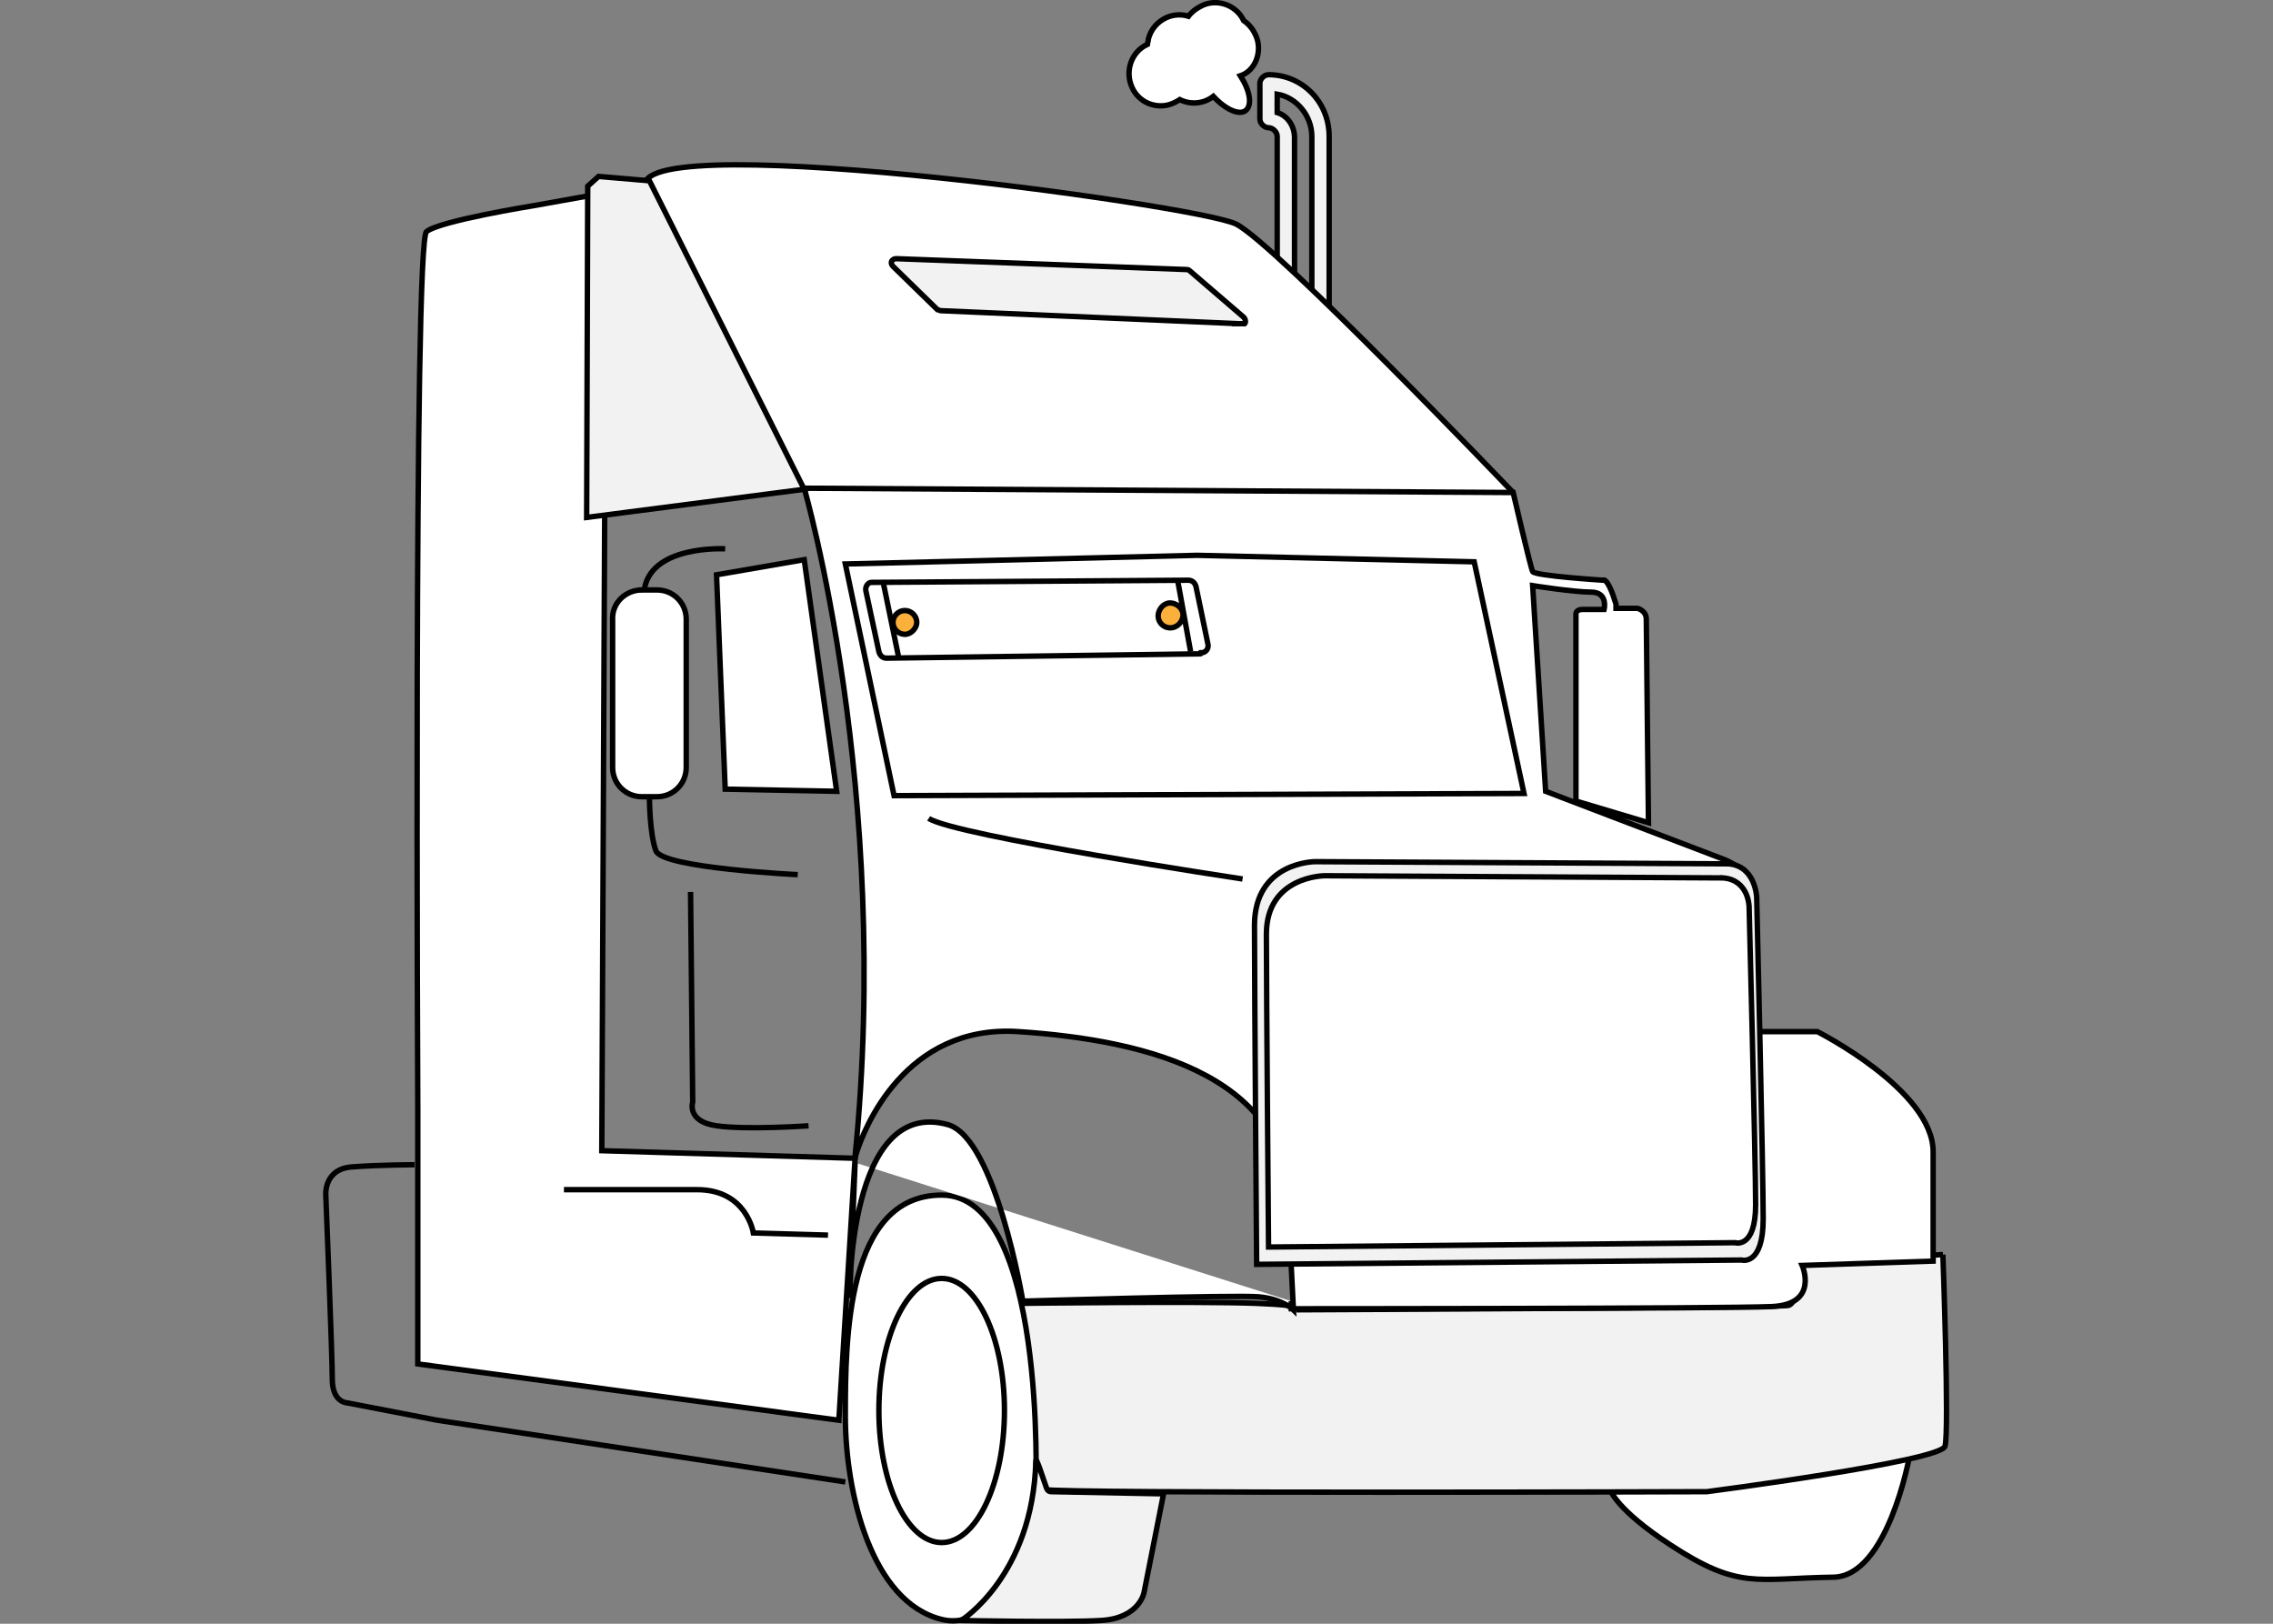 <svg version="1.1" id="Layer_1" xmlns="http://www.w3.org/2000/svg" x="0" y="0" width="210" height="150" style="enable-background:new 0 0 210 150" xml:space="preserve"><rect width="100%" height="100%" fill="#808080" stroke="none"/><style>.st0,.st1,.st2,.st3{fill:#f2f2f2;stroke:#000;stroke-width:.5;stroke-miterlimit:4.272}.st1,.st2,.st3{fill:#fff}.st2,.st3{fill:none}.st3{fill:#fbb03b}</style><path class="st0" d="M117.2 6.9c3.1 0 5.6 2.5 5.6 5.7V30c0 .4-.3.8-.7.9-.4 0-.8-.3-.9-.7V12.6c0-1.9-1.4-3.6-3.2-3.9v1.7c1 .3 1.6 1.3 1.6 2.3V30c0 .4-.3.8-.8.9-.4 0-.8-.3-.8-.8V12.6c0-.4-.4-.8-.8-.8s-.8-.4-.8-.8V7.7c0-.4.4-.8.8-.8z"/><path class="st1" d="M176.4 134.6s-2 11-7 11.1c-7.2.1-8.7 1.2-15.1-3-4.9-3.2-5.5-5-5.5-5l-9.6-.1"/><path class="st0" d="m179.5 115.9-13.3.6s.1 3.9-1 4.1c-1 .2-45.4.4-45.4.4s1.4-.4-3.8-.6c-5.2-.2-21.6 0-21.6 0s.2 16.8 2 17.2c1.8.4 61.3.2 61.3.2s21.6-2.8 22-4.2c.4-1.5-.2-17.7-.2-17.7z"/><path class="st1" d="M95.7 137.5s-2.2 13.7-8.7 12.1-8.9-11.7-8.9-18.8c0-7.1.1-20.4 8.9-20.4 9.7 0 8.7 27.1 8.7 27.1z"/><path class="st0" d="M95.7 135c-.3 10.6-6.9 14.7-6.9 14.7s9.5.2 12.9 0c3.6-.2 4-2.6 4-2.6l1.8-9.1-10.4-.2c-.2 0-.3-.1-.4-.3-.3-.8-1-3.1-1-2.5z"/><path class="st1" d="M73.9 45S63.6 23.6 59.8 17.7c-4.1-6.3 50.8 1.2 54.4 3 3.6 1.8 25.6 24.8 25.6 24.8"/><path class="st1" d="m79 107.4-.5 12.5s-.2-18.6 9.1-16c4.4 1.3 6.9 16.3 6.9 16.3s19.6-.6 21.8-.4c2.2.2 3.2 1.2 3.2 1.2l-.4-7.9c1-13.7-13.1-17-25-17.8-10.5-.7-14.3 9-15 11.3-.1.3-.1.5-.1.5v-.3c3.4-33.8-4.7-61.7-4.7-61.7l65.5.4s1.6 6.9 1.8 7.3c.2.4 6.5.8 6.5.8s.4-.4 1.2 2.2v.4h2s.8.2.8 1 .2 18.8.2 18.8l-6.7-2V56.7s0-.4.6-.4h2s.4-1.6-1.2-1.6-5.4-.6-5.4-.6l1.2 19 16.5 6.3s2.8 1 2.8 3.4.2 12.5.2 12.5h5.6s10.7 5.4 10.7 11.1v10.1l-12.1.4s1.6 3.6-2.8 3.8c-4.4.2-44.4.2-44.4.2v-.7"/><path class="st0" d="m159.7 79.8-38.2-.2s-5.6 0-5.6 5.9.2 31.3.2 31.3l44.8-.4s2 .6 2-3.8-.6-29.7-.6-29.7-.1-2.9-2.6-3.1z"/><path class="st1" d="m159.2 81.1-36.8-.2s-5.4 0-5.4 5.4.2 28.9.2 28.9l43.1-.4s1.9.6 1.9-3.5-.6-27.5-.6-27.5 0-2.5-2.4-2.7z"/><path class="st2" d="M72.9 45.2s-7.1 0-9.9.8-21.2 4.4-21.2 4.4M67 50.7s-7.1-.4-7.5 4M73.7 80.8s-12.5-.6-13.1-2.2c-.6-1.6-.6-5-.6-5"/><path class="st1" d="M59.3 54.5h1.4c1.5 0 2.7 1.2 2.7 2.7v13.7c0 1.5-1.2 2.7-2.7 2.7h-1.4c-1.5 0-2.7-1.2-2.7-2.7V57.3c-.1-1.6 1.2-2.8 2.7-2.8zM66.2 53.1l.8 19.8 10.3.2-3-21.4z"/><path class="st2" d="m78.1 136.9-37.7-5.7-8.3-1.6s-1.4 0-1.4-2.2-.6-17-.6-17-.2-2.4 2.4-2.6 5.8-.2 5.8-.2"/><path class="st1" d="M77.5 131.2 38.6 126v-23.4s-.4-80.2.8-81.2c1.2-1 9.9-2.4 9.9-2.4l6.7-1.2-.4 88.5 23.4.7-1.5 24.2z"/><path class="st2" d="m63.8 82.4.2 19.4s-.6 1.8 2.2 2.2c2.8.4 8.5 0 8.5 0M76.5 114.1l-6.9-.2s-.6-4-5.2-4H52.1"/><path class="st0" d="m55.3 16.3 4.7.4 14.3 28.5-20.1 2.6.1-30.6z"/><ellipse class="st1" cx="87" cy="130.3" rx="5.8" ry="12.2"/><path class="st1" d="m110.6 51.3 25.6.6 4.6 21.4-58.2.2-4.5-21.4z"/><path class="st2" d="M114.8 81.2s-26.6-4-29-5.6"/><path class="st0" d="m114.4 29.9-27.5-1.2c-.1 0-.2-.1-.3-.1l-4.1-4c-.2-.2-.2-.5 0-.6.1-.1.2-.1.4-.1l26.7 1c.1 0 .2 0 .3.1l5 4.3c.2.2.2.5.1.6h-.6z"/><path class="st1" d="M116.2 3.8c-.2-.8-.7-1.5-1.3-1.9-.7-1.5-2.6-2.1-4-1.3-.4.2-.8.5-1.1.9-1.6-.5-3.3.5-3.7 2.1 0 .2-.1.4-.1.5-1.5.7-2.1 2.5-1.4 4 .6 1.3 2 1.9 3.3 1.6.4-.1.8-.3 1.1-.5 1 .5 2.2.4 3.1-.3 1.1 1.2 2.4 1.8 3 1.3.6-.5.4-1.8-.5-3.2 1.2-.4 1.9-1.8 1.6-3.2zM110.9 60.4l-29 .4c-.3 0-.6-.2-.7-.6L80 54.6c-.1-.4.2-.8.5-.8h.1l29.2-.2c.3 0 .6.2.7.6l1.1 5.3c.1.4-.2.8-.6.8 0 .1-.1.1-.1.1z"/><path class="st2" d="m81.6 53.8 1.4 6.8M108.8 53.6l1.2 6.6"/><path class="st3" d="M83.6 58.6c-.6 0-1.1-.5-1.1-1.1 0-.6.5-1.1 1.1-1.1.6 0 1.1.5 1.1 1.1 0 .5-.5 1.1-1.1 1.1zM108.1 58c-.6 0-1.1-.5-1.1-1.1 0-.6.5-1.2 1.1-1.2.6 0 1.2.5 1.2 1.1s-.5 1.2-1.2 1.2z"/></svg>